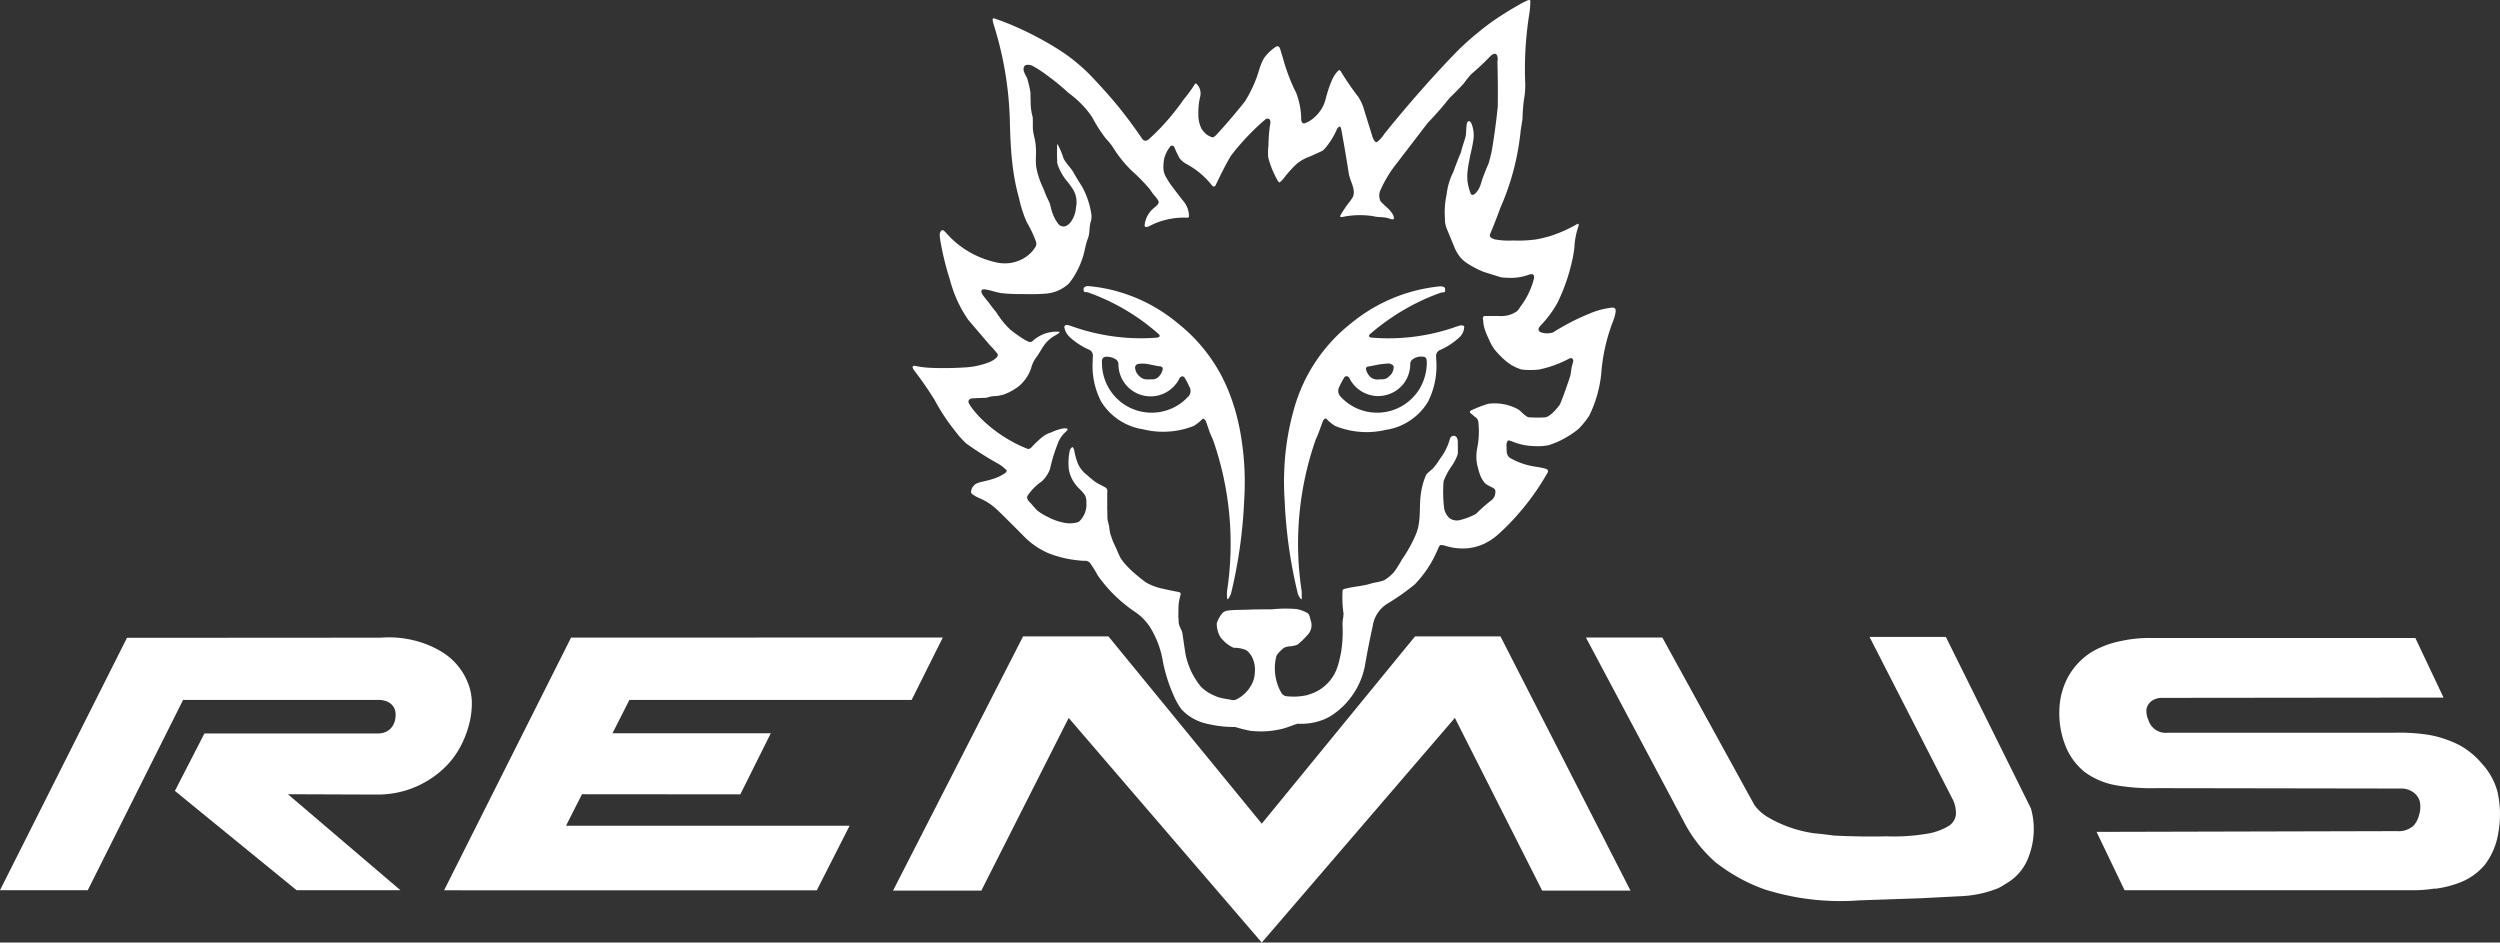 <svg xmlns="http://www.w3.org/2000/svg" viewBox="0 0 755.45 284.82"><rect x="0" y="0" width="755.45" height="284.82" fill="#333333" stroke="none"/><defs><style>.cls-1{fill:#fff;fill-rule:evenodd;}</style></defs><g id="Layer_2" data-name="Layer 2"><g id="Layer_1-2" data-name="Layer 1"><path class="cls-1" d="M373.05,123.33a54.83,54.83,0,0,0-3.83-9.56,49.61,49.61,0,0,0-5.81-8.75,50.26,50.26,0,0,0-7.52-7.35,49.14,49.14,0,0,0-17.27-9.33,46.81,46.81,0,0,0-9.75-1.88,1.63,1.63,0,0,0-1.36.52,1.89,1.89,0,0,0,0,1c.27.48.77.21,1.15.34a64.26,64.26,0,0,1,7.74,3.3,65.85,65.85,0,0,1,7.24,4.28,65,65,0,0,1,6.62,5.17c.13.23.41.6-.23.84a1.48,1.48,0,0,1-.41.12,61.63,61.63,0,0,1-17.51-1.13,60.25,60.25,0,0,1-8.45-2.39,7.18,7.18,0,0,0-1.31-.33c-.25,0-.87.32-.72.7a5.1,5.1,0,0,0,1.43,2.8,21.07,21.07,0,0,0,6.31,4.11c1.26.91.76,2,.84,3.11a23.31,23.31,0,0,0,2.49,12.36,17.42,17.42,0,0,0,3.31,4,17.91,17.91,0,0,0,9.34,4.45,25.15,25.15,0,0,0,15.38-1,12.82,12.82,0,0,0,2.61-2.09c.41-.35,1,.45,1.14.9,0,.11.09.23.14.35s.07.23.18.56c.23.69.67,2,1.09,3,.22.52.44,1,.68,1.55a95.12,95.12,0,0,1,4.21,45.73,12,12,0,0,0,.07,2.32c.19.14.43-.21.56-.46l.55-1.09a144.53,144.53,0,0,0,4-28.23,84.7,84.7,0,0,0-.83-18.62,68.93,68.93,0,0,0-2.06-9.3ZM343,110.88a1.22,1.22,0,0,1,.83-.89,9.26,9.26,0,0,1,3.48.12l1.9.38,1.16.21h.22c.24,0,.74.23.78.62a4.15,4.15,0,0,1-1.45,2.71,2.6,2.6,0,0,1-1.81.6c-1.25,0-2.58.28-3.71-.88a3.66,3.66,0,0,1-1.4-2.91Zm16,9a14.62,14.62,0,0,1-3.47,2.8A15,15,0,0,1,333,109.57a1.84,1.84,0,0,1,0-.74,1.23,1.23,0,0,1,.9-1,5,5,0,0,1,3.23.74,1.86,1.86,0,0,1,.84,1.3,9.72,9.72,0,0,0,4.48,8.37,9.59,9.59,0,0,0,3,1.27,9.7,9.7,0,0,0,9.13-2.61,9.34,9.34,0,0,0,1.87-2.66c.49-.67,1.05-.63,1.47-.19a18.25,18.25,0,0,1,1.4,2.66,2.52,2.52,0,0,1-.3,3.21Z"/><path class="cls-1" d="M488.17,93.48c0-.28-.55-.57-1-.53a23.88,23.88,0,0,0-7,1.88,68.43,68.43,0,0,0-10.89,5.63,6.13,6.13,0,0,1-3.55,0c-.22-.12-.65-.22-.79-.73s.23-.94.62-1.39a31.66,31.66,0,0,0,5.21-7.11,57.35,57.35,0,0,0,4.55-13.63c.16-.89.3-1.77.42-2.66A23,23,0,0,1,477,68.31c.05-.26.15-.66-.26-.69a43.29,43.29,0,0,1-8.19,3.68c-.81.24-1.63.45-2.21.59-1.11.26-1.57.34-2.31.48a39.55,39.55,0,0,1-6.88.3,23.46,23.46,0,0,1-5.55-.35,3.53,3.53,0,0,1-1.26-.72,1,1,0,0,1,0-1c1.07-2.56,2.09-5.15,3-7.71a75.9,75.9,0,0,0,2.9-7.61,76.7,76.7,0,0,0,3.29-15.93q.28-1.73.54-3.45a55,55,0,0,1,.42-5.73,22.1,22.1,0,0,0,.39-5.26A105.88,105.88,0,0,1,462.09,4.4a26.25,26.25,0,0,0,.36-4.16c-.39-.56-1,0-1.52.19a15.48,15.48,0,0,0-1.55.81q-3.37,1.89-6.58,4a70.59,70.59,0,0,0-6.2,4.61c-2,1.62-3.92,3.34-5.77,5.13q-3.93,4-7.74,8.2t-7.48,8.49q-3.67,4.29-7.22,8.69a10.29,10.29,0,0,1-2.22,2.52c-.24.14-.58.07-.84-.35a4.72,4.72,0,0,1-.65-1.38c-.92-3-1.85-5.89-2.76-8.9a14.72,14.72,0,0,0-1.49-3,82.5,82.5,0,0,1-5.32-7.76c-.15-.18-.4-.38-.59-.25a8.21,8.21,0,0,0-1.66,2.23,11.43,11.43,0,0,0-.51,1.06,36.8,36.8,0,0,0-1.25,3.52c-.19.62-.36,1.25-.52,1.89a10.86,10.86,0,0,1-1.26,3,11.3,11.3,0,0,1-2.11,2.51,9.18,9.18,0,0,1-3,1.83.76.76,0,0,1-.87-.52,2.22,2.22,0,0,1-.15-.89,22.54,22.54,0,0,0-1.5-7.78,56.67,56.67,0,0,1-3.87-10c-.15-.53-.3-1.08-.47-1.62s-.33-1.09-.42-1.39a3.12,3.12,0,0,0-.26-.66.74.74,0,0,0-1-.36l-.12.07a13.69,13.69,0,0,0-3.51,3.32c-1.36,2.23-1.69,4.61-2.68,6.94a38.55,38.55,0,0,1-3.18,6.28c-2.64,3.32-5.44,6.62-8.54,10-.47.47-1,1-1.46.77a5.71,5.71,0,0,1-1.8-1,6.33,6.33,0,0,1-1.34-1.62,9.46,9.46,0,0,1-.91-4.51,20.22,20.22,0,0,1,.53-5.08,4,4,0,0,0-.27-2.76,3.57,3.57,0,0,0-1-1.25.3.3,0,0,0-.27.12,45.1,45.1,0,0,1-3.42,4.7q-1.49,2.13-3.12,4.16c-1.09,1.35-2.22,2.66-3.41,3.93s-2.62,2.71-4,3.93c-.64.52-1.2.75-1.93,0-1.59-2.28-3.22-4.62-4.94-6.85-1.52-2-3.1-3.93-4.73-5.81s-3.31-3.73-5-5.52c-1-1.07-2-2.09-3.09-3.08s-2.17-1.92-3.31-2.82a48.86,48.86,0,0,0-4-2.83c-1.65-1.07-3.79-2.34-6-3.53s-4.42-2.29-6.7-3.3a75.19,75.19,0,0,0-7.1-2.78c-.13,0-.4,0-.43.34a9.12,9.12,0,0,0,.28,1.38A105.39,105.39,0,0,1,305.17,37c.19,7.63.6,15.28,2.78,22.94a36,36,0,0,0,2.31,7.18,35.32,35.32,0,0,1,2.83,6,2,2,0,0,1-.35,1.73,9.68,9.68,0,0,1-1.72,2,11.23,11.23,0,0,1-3,1.86,11.4,11.4,0,0,1-3.45.84,12.13,12.13,0,0,1-3.89-.34,28.84,28.84,0,0,1-5.17-1.74,27.91,27.91,0,0,1-9.71-7.2c-.5-.48-.91-1.09-1.48-.45-.59.84-.28,1.71-.22,2.58a85.45,85.45,0,0,0,2.95,12.13,38.75,38.75,0,0,0,1.36,4.24,40.12,40.12,0,0,0,1.85,4.06,39.65,39.65,0,0,0,2.31,3.8l6.78,7.94a20.12,20.12,0,0,1,2.11,2.41c.22.45-.15,1-.8,1.48a6,6,0,0,1-.66.46,10.72,10.72,0,0,1-2,.87,23.85,23.85,0,0,1-6.64,1.25,99.47,99.47,0,0,1-10.07.12,29.49,29.49,0,0,1-4.87-.62.57.57,0,0,0-.68.4,3.75,3.75,0,0,0,.68,1.22c2.2,2.88,4.19,5.78,6,8.69a58,58,0,0,0,4.5,7.18c.84,1.14,1.72,2.24,2.3,3a14.55,14.55,0,0,0,1.12,1.31,21.23,21.23,0,0,0,1.7,1.72,100.58,100.58,0,0,0,9.69,6.12,12.19,12.19,0,0,1,2.4,1.89c.16.21,0,.51-.22.75-2.49,1.8-4.93,2.22-7.51,2.85a5.15,5.15,0,0,0-1.69.67,3.15,3.15,0,0,0-1.28,2.4c0,.41.63.76,1,1a10.87,10.87,0,0,0,1.16.63,21.18,21.18,0,0,1,2.25,1.09,17.85,17.85,0,0,1,2.08,1.38,26.05,26.05,0,0,1,2,1.77c1.51,1.44,3.35,3.31,5.05,5l2.56,2.58a22.86,22.86,0,0,0,7.57,5.09,34,34,0,0,0,9.34,2.11,8.1,8.1,0,0,0,1.3.07,1.94,1.94,0,0,1,1.72.76,38.45,38.45,0,0,1,2.26,3.67A45.81,45.81,0,0,0,335,178a44.3,44.3,0,0,0,3.73,3.65,46.75,46.75,0,0,0,4.13,3.18,15.86,15.86,0,0,1,2.48,2,17.92,17.92,0,0,1,2.05,2.47,28.68,28.68,0,0,1,4.06,10.86,49.37,49.37,0,0,0,2,7.06c.43,1.14.91,2.27,1.25,3.05s.56,1.21.78,1.63a19.09,19.09,0,0,0,1.53,2.43,14.28,14.28,0,0,0,2,1.81,15.55,15.55,0,0,0,6.25,2.68,34.16,34.16,0,0,0,8,.86,40.44,40.44,0,0,0,4.46,1.13,26.93,26.93,0,0,0,10.19-.69c1.4-.41,2.81-1,4.2-1.43a18.48,18.48,0,0,0,7-.94,16,16,0,0,0,2.8-1.26,23.22,23.22,0,0,0,4.84-4,24.13,24.13,0,0,0,3.6-5.18,23.44,23.44,0,0,0,2.06-5.93q1.06-6.12,2.4-12.21a9.34,9.34,0,0,1,.8-2.67,9.61,9.61,0,0,1,3.69-4.12,69.43,69.43,0,0,0,8.19-5.77,33.62,33.62,0,0,0,2.74-3.21,33,33,0,0,0,2.33-3.52,41.67,41.67,0,0,0,2.19-4.51c.11-.22.26-.61.64-.68a5.39,5.39,0,0,1,1.59.3,17.09,17.09,0,0,0,7,.63,15.78,15.78,0,0,0,4.51-1.31,17.91,17.91,0,0,0,4.34-2.93,66.25,66.25,0,0,0,5.35-5.38,78.11,78.11,0,0,0,5.11-6.36,76.88,76.88,0,0,0,4.39-6.87.73.73,0,0,0-.15-.9,2.85,2.85,0,0,0-.83-.34,28.87,28.87,0,0,0-3.06-.56,21.78,21.78,0,0,1-7.4-2.63c-1.23-1-.91-2.34-1-3.53a2.38,2.38,0,0,1,.37-1.62c.32-.21.71,0,1.06.1a18.63,18.63,0,0,0,7.06,1.51,15.79,15.79,0,0,0,4.23-.28,26.39,26.39,0,0,0,3.2-1.23A28.18,28.18,0,0,0,477,129.6a24.82,24.82,0,0,0,3.24-4,37.5,37.5,0,0,0,3.6-12.43,55.2,55.2,0,0,1,3.66-16.28,11.4,11.4,0,0,0,.53-1.72c.06-.29.12-.58.15-.77a2.12,2.12,0,0,0,0-.87Zm-13.08,16.88c-.4,1.26-.28,2.52-.77,3.76-.2.67-.36,1.14-.67,2l-.58,1.68c-.4,1.14-.95,2.57-1.24,3.31-.13.33-.16.42-.2.51a6,6,0,0,1-.27.63c-1,1.36-2.6,3.22-4,3.76a2.53,2.53,0,0,1-.77.12l-1.24.06c-.91,0-2.05,0-2.67-.06h-.49c-1.2-.06-2.44-1.86-3.57-2.51a14.87,14.87,0,0,0-9-1.59,40.69,40.69,0,0,0-5.11,2c-.3.17-.45.47-.27.68.5.5,1,.81,1.47,1.27a2.07,2.07,0,0,1,1,1.36,26.23,26.23,0,0,1-.27,7.81,13.37,13.37,0,0,0-.11,5.12c.53,1.94.81,3.84,2.32,5.64a1.48,1.48,0,0,0,.26.24,8,8,0,0,0,1.11.7c.39.21.79.41,1.19.6.84.5.67,1.07.64,1.58a3,3,0,0,1-1,2,46.67,46.67,0,0,0-4.84,4.26,20.78,20.78,0,0,1-4.75,1.84,3.8,3.8,0,0,1-3.25-.55,5.41,5.41,0,0,1-1.61-2.91,40.31,40.31,0,0,1-.17-8.29,20.56,20.56,0,0,1,2.22-4.23,13.85,13.85,0,0,0,2-3.78,2.82,2.82,0,0,0,.09-.71v-1.75c-.1-.91.17-1.86-.36-2.73a1.11,1.11,0,0,0-1.52-.31l-.11.08c-.33.26-.31.49-.43.71a17.28,17.28,0,0,1-3,6,18.62,18.62,0,0,1-2.22,3c-.5.42-1.1.94-1.51,1.33a2.09,2.09,0,0,0-.47.56,21.25,21.25,0,0,0-1.46,5c-.78,4.37.17,8.73-1.64,13a42.12,42.12,0,0,1-4.21,7.57,37,37,0,0,1-2.28,3.64,12.43,12.43,0,0,1-3.1,2.59c-1.36.53-2.64.6-4,1-2.68.84-5.34.86-8,1.63-.2.07-.48.16-.52.43a33.42,33.42,0,0,0,.28,7c0,1-.32,2.17-.31,3.25a39.8,39.8,0,0,1-.43,8.45c-.53,2.57-1.06,5.26-2.59,7.51a12.8,12.8,0,0,1-6.93,5.18l-.57.22a18.86,18.86,0,0,1-6.22.38,2.1,2.1,0,0,1-1.72-1,14.94,14.94,0,0,1-1.56-11,2,2,0,0,1,.41-.75c.12-.15.3-.37.5-.59a7.13,7.13,0,0,1,.61-.62,9.58,9.58,0,0,1,.85-.7,4.64,4.64,0,0,1,1.55-.42,7.16,7.16,0,0,0,2.46-.51,1.54,1.54,0,0,0,.5-.42l.91-.77c.67-.66,1.3-1.33,1.89-2a4.28,4.28,0,0,0,.73-4.17c-.26-.71-.21-1.49-.88-2.13a9.54,9.54,0,0,0-3.55-1.29,40.21,40.21,0,0,0-7.36.1c-2.41,0-4.83,0-7.24.1-1.92.09-3.84,0-5.76.25a2.93,2.93,0,0,0-1.77.66,9,9,0,0,0-1.83,3.2,8,8,0,0,0,1.22,4.39l.71.75a9.49,9.49,0,0,0,3.2,2.27,9.14,9.14,0,0,1,3.79.72,6,6,0,0,1,2,2.67,8.55,8.55,0,0,1,.59,4.06,8.26,8.26,0,0,1-1.24,4.1,10.21,10.21,0,0,1-1.81,2.28,10,10,0,0,1-2.36,1.68,2.12,2.12,0,0,1-1.32.3c-1.81-.4-3.64-.47-5.39-1.31a13.26,13.26,0,0,1-4.13-2.69,23.58,23.58,0,0,1-2.15-3.11,21.4,21.4,0,0,1-1.6-3.43,21.79,21.79,0,0,1-1-3.64l-.86-5.77c-.07-1.07-.95-2.13-1.13-3.32a3.74,3.74,0,0,0-.06-.68,8.59,8.59,0,0,0-.05-1,9.77,9.77,0,0,1,0-1.21,28.44,28.44,0,0,1,.1-3.06,21.11,21.11,0,0,1,.61-2.84c0-.34-.38-.54-.51-.58-1.61-.3-3.2-.62-4.79-1a16.62,16.62,0,0,1-5.34-2c-2.73-2.09-5.71-4.49-7.53-7.26-.34-.68-.65-1.35-.94-2-.33-.9-.81-1.8-1.22-2.72s-.55-1.57-.89-2.37c-.37-1.29-.32-2.61-.78-3.94a6.48,6.48,0,0,1-.17-1.58c0-.5,0-1.31-.05-2.11v-4.83c0-.57.22-1.16-.39-1.7-1.13-.71-2.23-1.1-3.31-1.87a27.05,27.05,0,0,1-2.4-2,8.34,8.34,0,0,1-1.6-1.54,9.25,9.25,0,0,1-1.17-1.9,22.15,22.15,0,0,1-1.13-4.17c-.1-.34-.38-.95-.62-.78a2,2,0,0,0-.7,1A18.24,18.24,0,0,0,323,142a10.73,10.73,0,0,0,2.92,5.46,15.93,15.93,0,0,1,1.71,1.87,2.82,2.82,0,0,1,.35.57,4.71,4.71,0,0,1,.3,2,7,7,0,0,1-2,5.5,2,2,0,0,1-.67.43,8.81,8.81,0,0,1-3.39.24,16.66,16.66,0,0,1-5.44-1.79,17.23,17.23,0,0,1-3.32-2c-.92-.9-1.38-1.58-2.2-2.42s-1.09-1.44-.71-2.12a16.09,16.09,0,0,1,4.22-4.25,9.25,9.25,0,0,0,2.53-3.81,49.76,49.76,0,0,1,2.59-8.26,8.44,8.44,0,0,1,1.9-2.68c.29-.34.84-.68.79-1s-.3-.27-.47-.29a3,3,0,0,0-.6,0l-.68.1a15.4,15.4,0,0,0-3.16,1.11,8.35,8.35,0,0,0-2.33,1.12,18.69,18.69,0,0,0-1.58,1.34l-.76.7-.84.84c-.52.67-1.08,1.09-1.56,1a37.31,37.31,0,0,1-5-2.35A42.57,42.57,0,0,1,297,127a29.74,29.74,0,0,1-3.72-4.28c-.31-.56-.8-1.14-.57-1.68a1.18,1.18,0,0,1,1-.65c1.45-.1,2.88-.15,4.32-.18a15.08,15.08,0,0,1,1.87-.48,11.42,11.42,0,0,0,3.66-.61,16.76,16.76,0,0,0,4.27-2.39,12.12,12.12,0,0,0,3.76-5.47,9.44,9.44,0,0,1,1.42-3.11c1.12-1.43,1.82-3,2.82-4.25a10.5,10.5,0,0,1,1.36-1.39,9.27,9.27,0,0,1,1.6-1.1,7.78,7.78,0,0,0,1.32-.88c.09-.11.11-.21,0-.28a10.69,10.69,0,0,0-8.16,2.88,1.27,1.27,0,0,1-1.4,0,4.47,4.47,0,0,1-.69-.35c-.23-.12-.58-.33-.93-.55s-.69-.44-1-.68c-.93-.62-1.83-1.29-2.7-2A25.4,25.4,0,0,1,302.9,97a30.08,30.08,0,0,1-1.9-2.72c-1.1-1.23-1.86-2.47-2.92-3.7-.62-.86-1.56-1.74-1.55-2.62.21-.59.63-.49.86-.55,1.62.19,3.45.88,5.06,1.15a50.43,50.43,0,0,0,6.84.29,60.58,60.58,0,0,0,7-.14,11.67,11.67,0,0,0,6.67-3,20.81,20.81,0,0,0,2.39-3.62,25.35,25.35,0,0,0,1.37-3c1-2.42,1.16-4.87,2.09-7.21.51-1.5.34-3,.66-4.46a5.5,5.5,0,0,0,.28-2.9A24.86,24.86,0,0,0,327,56.41q-1.5-2.29-2.78-4.59c-.77-1.19-1.86-2.31-2.64-3.56a5.8,5.8,0,0,1-.4-1l-.27-.77A25.91,25.91,0,0,0,319.8,44c-.09-.2-.28-.57-.35-.28-.05.57,0,1.13-.05,1.7,0,1,0,2.36.06,3.08v.6l.06.39a16.35,16.35,0,0,0,2.69,5,20.1,20.1,0,0,1,1.73,2.28,7.53,7.53,0,0,1,1.2,5.95,8.32,8.32,0,0,1-1.73,4.56c-1.22,1.43-2.51,1.43-3.48.56a12.29,12.29,0,0,1-2.07-4c-.33-.92-.43-1.91-.81-2.78-.09-.2-.18-.4-.29-.6l-.42-.88c-.53-1.16-.89-2.31-1.45-3.47a25.16,25.16,0,0,1-1.59-4.79c-.6-2.58,0-5.1-.37-7.65-.09-1.34-.56-2.69-.74-4s0-2.91-.15-4.36a16.8,16.8,0,0,1-.6-4.11c0-.92-.05-2.05-.06-2.7a5.42,5.42,0,0,0,0-.57,33.36,33.36,0,0,0-1-4.29c-.62-1.23-1.6-2.61-.76-3.74a1.26,1.26,0,0,1,.6-.3,3.46,3.46,0,0,1,1.71.26,34.91,34.91,0,0,1,4.6,3,71.23,71.23,0,0,1,6.38,5.23c.66.48,1.29,1,1.91,1.52a29.12,29.12,0,0,1,4.44,4.71c.32.43.62.88.9,1.33a45.09,45.09,0,0,0,4,6.22,19.23,19.23,0,0,1,2,2.41A37.87,37.87,0,0,0,342,51.61a52.87,52.87,0,0,1,5.44,5.56c.43.65.9,1.3,1.41,1.94a7.53,7.53,0,0,1,1.24,1.68c.25.79-.62,1.38-1.56,2.2a7.65,7.65,0,0,0-2.65,5.12.46.46,0,0,0,.15.37c.35.27.65,0,1,0a20.91,20.91,0,0,1,4.76-1.92,22.34,22.34,0,0,1,6.95-.78.74.74,0,0,0,.54-.23,7.15,7.15,0,0,0-1.58-4.65q-1.71-2.13-3.26-4.23A22.29,22.29,0,0,1,352,52.84a6.37,6.37,0,0,1-.44-1.87,15.1,15.1,0,0,1,.22-3,9.94,9.94,0,0,1,1.71-3.52.78.78,0,0,1,1-.38.86.86,0,0,1,.26.2c.36.72.56,1.34.9,2s.57,1.18.79,1.56a7.27,7.27,0,0,0,2.09,1.73,25.24,25.24,0,0,1,2.8,1.75,24.59,24.59,0,0,1,2.54,2.12,23.27,23.27,0,0,1,2.23,2.43c.32.39.63.64,1,.43l.18-.19c1.43-3,2.89-6,4.66-9q1.51-2,3.16-3.86c1.1-1.25,2.25-2.46,3.43-3.63s2.4-2.31,3.68-3.37a1,1,0,0,1,1.4-.19.39.39,0,0,1,.1.08c.41.85,0,1.65-.05,2.48a47.71,47.71,0,0,0-.35,5.34,18.12,18.12,0,0,0-.1,3.53,27.82,27.82,0,0,0,3,7.29c.12.23.37.38.53.32a9.44,9.44,0,0,0,1.31-1.37,31.32,31.32,0,0,1,4-4.38,12.75,12.75,0,0,1,3.48-1.93c1.08-.46,2.45-1.08,3.14-1.4l.48-.22.43-.22a2.63,2.63,0,0,0,.64-.56,9.22,9.22,0,0,0,.81-.95c.24-.33.64-.85,1-1.39a21.66,21.66,0,0,0,1.88-3.44,1.91,1.91,0,0,1,.88-1c.43.17.36.47.47.7a8.15,8.15,0,0,1,.17.83l.56,3.11c.56,3.17,1.08,6.35,1.58,9.51.33,2.25,2.06,4.6,1.35,6.89a4,4,0,0,1-.41.73c-.11.16-.27.41-.44.65A32.32,32.32,0,0,0,405,65.2a.39.39,0,0,0,0,.26c.2.24.39.1.59.12a25.9,25.9,0,0,1,9.33-.26c1.67.45,3.34.12,5,.76.42.11.91.4,1.29,0,.07-1.06-.81-2.07-1.74-3.07a25,25,0,0,1-2.3-2.19,4,4,0,0,1,0-3.43,37.62,37.62,0,0,1,5-8.17l9.27-12.09q2.08-2.16,4-4.38c1-1.15,1.89-2.35,2.91-3.47,1.36-1.29,2.74-2.71,4-4.09a27.6,27.6,0,0,1,2.32-2.86c1.28-1.09,2.56-2.24,3.81-3.46.61-.6,1.21-1.21,1.56-1.56s.44-.45.54-.54c.6-.47,1.21-.82,1.72-.18.48.85.18,1.62.2,2.43q.19,6.6.09,13.19c-.29,2.9-.64,5.79-1.07,8.7-.21,1.45-.44,2.9-.6,3.86s-.27,1.43-.38,1.9c-.21.93-.45,1.85-.74,2.78-.61,1.38-1.16,2.76-1.68,4.15-.63,1.67-.75,3.36-2.38,4.92-.44.47-1.08.47-1.28.07a15.72,15.72,0,0,1-.85-2.84c-.61-3,.15-5.91.68-8.87a46.06,46.06,0,0,0,1-5.08,9.75,9.75,0,0,0-.53-4.18c-.16-.46-.59-1.17-1-1a.89.89,0,0,0-.5.69c-.23,1.2-.17,2.42-.32,3.62-.35,1.64-1.11,3.38-1.46,5.07-.86,2-1.6,4-2.33,6a19.44,19.44,0,0,0-2,6.74,24.93,24.93,0,0,0-.51,7.31,7.15,7.15,0,0,0,.52,3l2.37,5.74a10.84,10.84,0,0,0,2,3.24A9.62,9.62,0,0,0,443,79.32a28.9,28.9,0,0,0,5.23,2.8l4.93,1.55a6,6,0,0,0,1.89.23,15.91,15.91,0,0,0,6.84-.85,3.17,3.17,0,0,1,1.1-.22c.76.34.57.79.59,1.15a23.51,23.51,0,0,1-4.28,8.87,3.86,3.86,0,0,1-1,1.27,8.32,8.32,0,0,1-5.24,1.37h-4c-.28,0-.58-.08-.84.21-.28.53,0,1,0,1.5.11,2.16,1.18,4.2,2.18,6.38a11.9,11.9,0,0,0,2.07,3,22.7,22.7,0,0,0,1.82,1.85,19.3,19.3,0,0,0,2,1.61,14.84,14.84,0,0,0,3.45,1.61,23.31,23.31,0,0,0,5.41,0,34.3,34.3,0,0,0,9-3.27c.33-.14.72-.29,1,0,.53.67.07,1.2,0,1.8Z"/><path class="cls-1" d="M441.55,98.26l-1.1.31A61.17,61.17,0,0,1,414.28,102c-.25-.05-.71-.28-.57-.61a.69.69,0,0,1,.14-.3A65,65,0,0,1,420.47,96a65.67,65.67,0,0,1,7.29-4.29,63.44,63.44,0,0,1,7.73-3.3c.36-.1.71.07,1.1-.24.19-.27.08-.58.09-.87a.67.67,0,0,0-.54-.63,3.09,3.09,0,0,0-.95-.15,50,50,0,0,0-26.94,11.19,49.89,49.89,0,0,0-17.16,25.63,78.68,78.68,0,0,0-3,18.59,80.66,80.66,0,0,0,.11,9.33,144.53,144.53,0,0,0,4,28.23,5.25,5.25,0,0,0,.93,1.56c.06,0,.15.07.22-.06a2.76,2.76,0,0,0,0-.78v-1.49a95.29,95.29,0,0,1,4.21-45.83c.92-1.93,1.48-3.82,2.25-5.79.17-.31.61-.83,1-.55a13.06,13.06,0,0,0,2.64,2.16,25.19,25.19,0,0,0,15.39,1.17,17.24,17.24,0,0,0,5-1.53,18,18,0,0,0,7.66-6.92,24,24,0,0,0,2.48-13c.09-.8-.36-1.56.85-2.52a20.76,20.76,0,0,0,6.31-4.11,4.36,4.36,0,0,0,1.31-3.09c-.06-.27-.58-.45-.94-.37ZM413.3,110.8c.33-.08.37-.08.82-.16l.8-.15,1.91-.38c.9-.12,1.79-.21,2.68-.27.72,0,1.67.54,1.63,1a3.66,3.66,0,0,1-1.4,2.91c-1.08,1.07-2,.83-3,.9a3.48,3.48,0,0,1-2.52-.62,4.79,4.79,0,0,1-1.45-2.49.75.75,0,0,1,.53-.78Zm17.85-1.46a15.48,15.48,0,0,1-2.56,8.73,15,15,0,0,1-20,4.6,14.62,14.62,0,0,1-3.47-2.8,2.35,2.35,0,0,1-.54-.81,2.53,2.53,0,0,1,0-1.91,31.53,31.53,0,0,1,1.66-3.15.81.81,0,0,1,1.13-.15l.06,0,.28.3a9.34,9.34,0,0,0,1.87,2.66,9.7,9.7,0,0,0,2.7,1.92,9.81,9.81,0,0,0,3.18.9,9.76,9.76,0,0,0,8.69-3.71,9.7,9.7,0,0,0,2-6.14,2.06,2.06,0,0,1,.42-.94,4.29,4.29,0,0,1,4-.94,1.34,1.34,0,0,1,.52,1.4Z"/><path class="cls-1" d="M55.33,211.5h58.85A6.73,6.73,0,0,1,117,212a4.35,4.35,0,0,1,2.06,1.82,4.82,4.82,0,0,1,.46,2.69,5.89,5.89,0,0,1-.77,2.69,4.86,4.86,0,0,1-2,1.89,5.91,5.91,0,0,1-2.75.54H61.78L52.85,239l36.77,30H121L87,240l26.84.1a29.89,29.89,0,0,0,7.93-1,29.27,29.27,0,0,0,7.39-3.16,28.64,28.64,0,0,0,6.11-4.91,25.63,25.63,0,0,0,4.11-5.89,30.46,30.46,0,0,0,2.46-6.62,24.89,24.89,0,0,0,.73-6.77,16.91,16.91,0,0,0-1.33-5.77,19.06,19.06,0,0,0-7.4-8.79,28.7,28.7,0,0,0-5.77-2.79,31.59,31.59,0,0,0-12.9-1.71l-76.8.05L0,269H26.52Z"/><polygon class="cls-1" points="172.56 192.68 134.19 269.03 246.81 269.05 256.73 249.52 171.04 249.52 175.86 240 223.71 240.04 232.91 221.58 185.08 221.58 190.19 211.5 275.48 211.5 284.9 192.64 172.56 192.68 172.56 192.68"/><polygon class="cls-1" points="439.63 216.93 466.01 269.12 492.7 269.12 453.41 192.3 427.6 192.3 381.28 248.9 334.95 192.31 309.15 192.31 269.86 269.13 296.54 269.13 322.93 216.94 381.28 284.82 439.63 216.93 439.63 216.93"/><path class="cls-1" d="M518.71,260.79a52,52,0,0,0,14.46,7.94,75.8,75.8,0,0,0,28.66,3.34l18.58-.64,11.88-.61a34.36,34.36,0,0,0,11.54-2.43,20.22,20.22,0,0,0,2.29-1.35,15.35,15.35,0,0,0,7-8.42,23.23,23.23,0,0,0,.6-14.3L588,192.47H564.94L590.29,242a9.68,9.68,0,0,1,.75,4.15,4.66,4.66,0,0,1-2.36,3.54,18.36,18.36,0,0,1-6.63,2.29,59.91,59.91,0,0,1-11.89.74q-8,.18-16.09-.24-2.94-.42-5.89-.68a38.24,38.24,0,0,1-13.68-4.7,13.64,13.64,0,0,1-4.36-3.85l-27.81-50.59H479.24l29.35,55.18a42.32,42.32,0,0,0,10.12,13Z"/><path class="cls-1" d="M735.86,268.56a31.52,31.52,0,0,0,7.53-1.9,18.51,18.51,0,0,0,7.5-5.37,21.39,21.39,0,0,0,4.11-10,30.88,30.88,0,0,0-.3-12,20.15,20.15,0,0,0-4.59-8.39,24,24,0,0,0-6.78-5.66,32.89,32.89,0,0,0-9.55-3.2,58.54,58.54,0,0,0-10.5-.62H655.1a5.48,5.48,0,0,1-5.9-3.86,6.16,6.16,0,0,1-.52-3.59,4.1,4.1,0,0,1,2-2.45,5.38,5.38,0,0,1,2.83-.64l84.88-.09-8.52-18H649.29a39.57,39.57,0,0,0-8.12.86,28.53,28.53,0,0,0-8.89,3.24,20.82,20.82,0,0,0-7.07,7.17,22,22,0,0,0-2.89,10A26.72,26.72,0,0,0,624,225a19.21,19.21,0,0,0,6,8.33,22.72,22.72,0,0,0,9.62,4,64.4,64.4,0,0,0,12.33.83l73.66.12a6.08,6.08,0,0,1,3.27.89,5.2,5.2,0,0,1,2.3,2.87,8,8,0,0,1-.17,4.16,7.57,7.57,0,0,1-1.67,3.29,6.65,6.65,0,0,1-5,1.66l-90.8.23L642,269h87.76a40.15,40.15,0,0,0,6-.51Z"/></g></g></svg>
